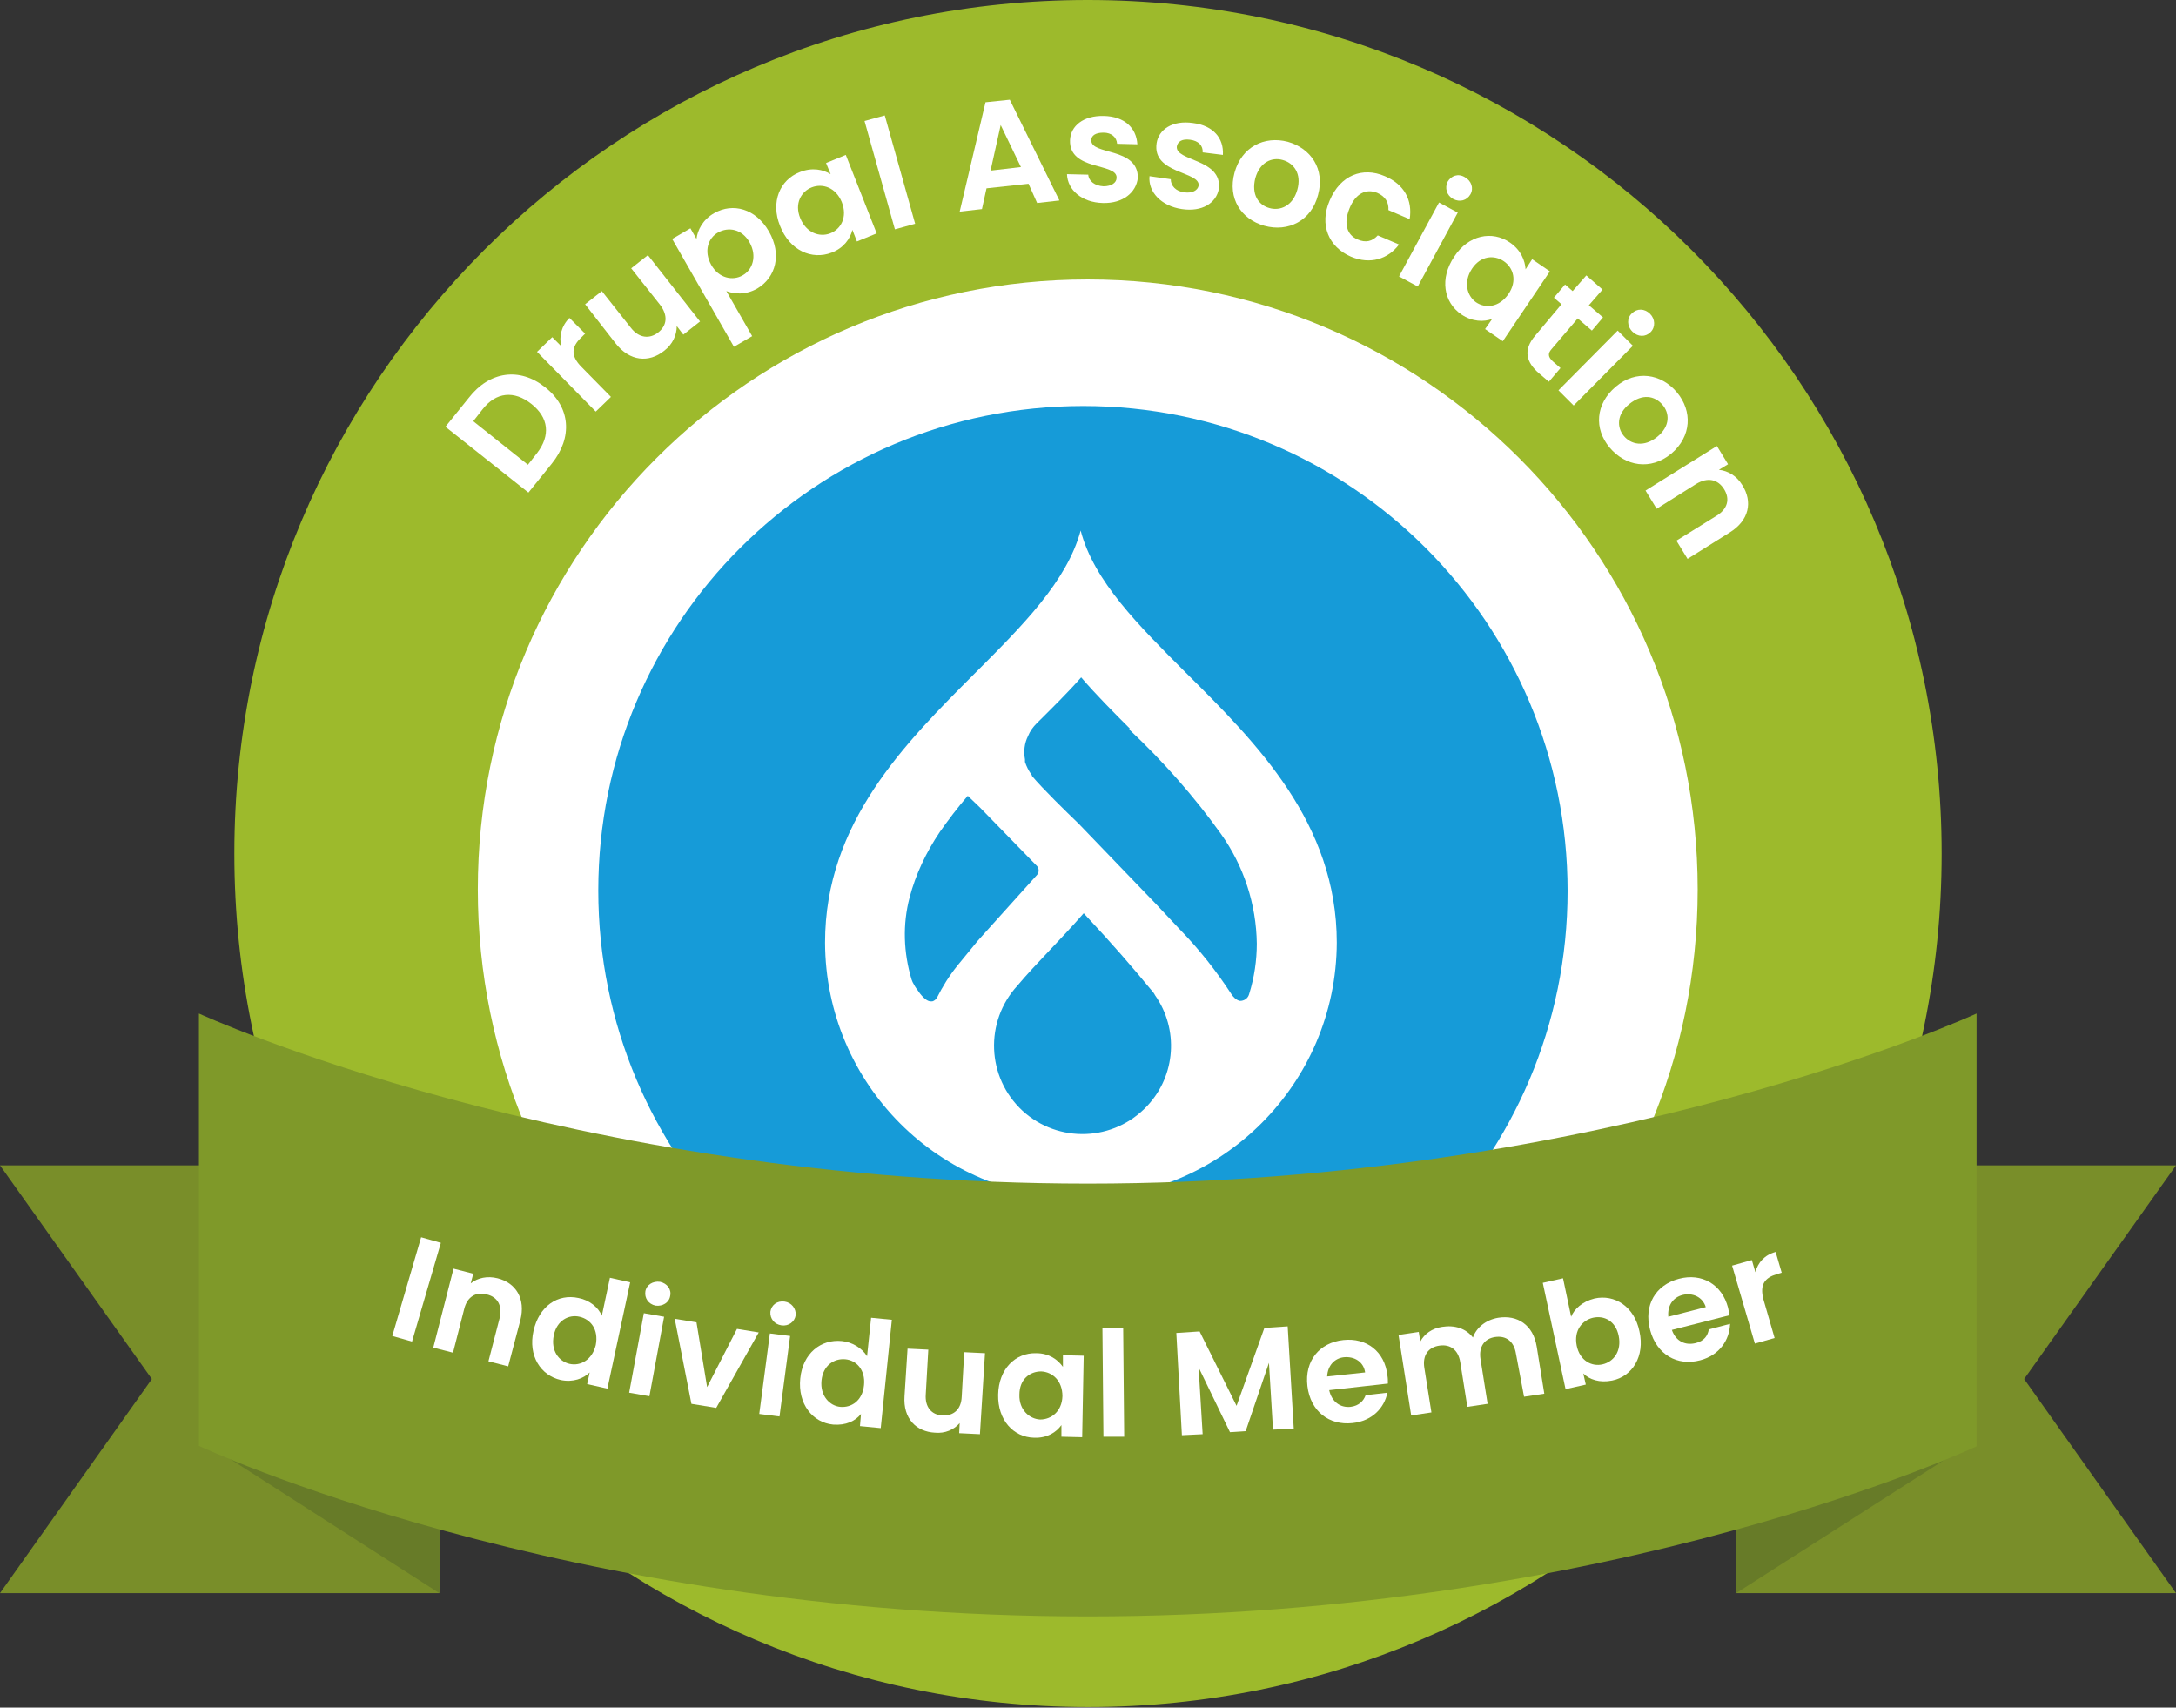 <?xml version="1.0" encoding="utf-8"?>
<!-- Generator: Adobe Illustrator 24.3.0, SVG Export Plug-In . SVG Version: 6.00 Build 0)  -->
<svg version="1.1" id="Layer_1" xmlns="http://www.w3.org/2000/svg" xmlns:xlink="http://www.w3.org/1999/xlink" x="0px" y="0px"
	 viewBox="0 0 429.9 337.3" style="enable-background:new 0 0 429.9 337.3;" xml:space="preserve">
<rect x="0" y="0" width="429.9" height="337.3" fill="#333333" stroke="none"/>
<style type="text/css">
	.st0{fill:#798E29;}
	.st1{fill:#677B28;}
	.st2{fill:#9DBA2C;}
	.st3{enable-background:new    ;}
	.st4{fill:#FFFFFF;}
	.st5{fill:#169BD8;}
	.st6{fill:#7F9929;}
</style>
<polygon class="st0" points="343,314.7 429.9,314.7 399.9,272.4 429.9,230.2 343,230.2 343,272.4 "/>
<polygon class="st1" points="343,314.7 389.9,284.7 389.9,210.2 343,210.2 343,252.4 "/>
<polygon class="st0" points="86.8,314.7 0,314.7 30,272.4 0,230.2 86.8,230.2 86.8,272.4 "/>
<polygon class="st1" points="86.8,314.7 40,284.7 40,210.2 86.8,210.2 "/>
<path class="st2" d="M383.6,168.6c0,93.1-75.5,168.6-168.6,168.6S46.3,261.8,46.3,168.6S121.8,0,214.9,0
	C308.1,0,383.6,75.5,383.6,168.6L383.6,168.6z"/>
<g class="st3">
	<path class="st4" d="M107.7,76.5c5,3.9,5.5,9.9,1.3,15.1l-4.6,5.7L88,84.3l4.6-5.7C96.7,73.3,102.7,72.5,107.7,76.5z M106.1,89.5
		c2.7-3.5,2.3-7-1.1-9.7s-7-2.4-9.7,1.1l-1.8,2.3l10.8,8.6L106.1,89.5z"/>
</g>
<g class="st3">
	<path class="st4" d="M120.7,78.4l-3,2.9l-11.6-11.8l3-2.9l1.8,1.8c-0.5-1.9,0-4,1.6-5.6l3.1,3.1l-0.8,0.8c-1.8,1.7-2.2,3.5,0.1,5.8
		L120.7,78.4z"/>
</g>
<g class="st3">
	<path class="st4" d="M138.3,63.5l-3.3,2.6l-1.3-1.7c0,1.8-0.8,3.6-2.5,4.9c-3,2.4-6.8,2.1-9.6-1.5l-6-7.7l3.3-2.6l5.7,7.2
		c1.6,2.1,3.7,2.3,5.4,1c1.8-1.4,2-3.4,0.4-5.5l-5.7-7.2l3.3-2.6L138.3,63.5z"/>
</g>
<g class="st3">
	<path class="st4" d="M141.1,42.1c3.7-2.1,8.2-0.9,10.8,3.6s1.4,9.1-2.3,11.3c-2.3,1.3-4.5,1.1-6.1,0.5l5.1,8.9l-3.6,2.1l-12.2-21.3
		l3.6-2.1l1.2,2.1C137.8,45.5,138.8,43.4,141.1,42.1z M141.9,45.9c-2,1.1-2.9,3.7-1.4,6.4s4.3,3.2,6.2,2.1c2-1.1,2.9-3.8,1.4-6.5
		C146.6,45.2,143.9,44.8,141.9,45.9z"/>
</g>
<g class="st3">
	<path class="st4" d="M158,34c2.5-1,4.6-0.5,6.1,0.4l-0.9-2.2l3.9-1.6l6.1,15.5l-3.9,1.6l-0.9-2.3c-0.4,1.7-1.7,3.6-4.1,4.5
		c-3.9,1.5-8.3-0.4-10.2-5.3C152.2,39.9,154.1,35.5,158,34z M160.4,37c-2.1,0.8-3.5,3.2-2.3,6.1c1.2,2.9,3.8,3.8,5.9,3
		c2.1-0.8,3.5-3.2,2.3-6.2C165.1,37,162.5,36.2,160.4,37z"/>
</g>
<g class="st3">
	<path class="st4" d="M170.8,23.9l4-1.1l6,21.4l-4,1.1L170.8,23.9z"/>
</g>
<g class="st3">
	<path class="st4" d="M203.2,36.3l-8.3,0.9l-0.9,4.1l-4.4,0.5l5.1-21.6l4.8-0.5l9.8,19.9l-4.4,0.5L203.2,36.3z M197.7,24.7l-2,9
		l6-0.7L197.7,24.7z"/>
</g>
<g class="st3">
	<path class="st4" d="M217.9,40.1c-4.2-0.1-7-2.6-7.1-5.7l4.2,0.1c0.1,1.3,1.3,2.2,3,2.3c1.6,0,2.6-0.7,2.6-1.7
		c0.1-3-9.4-1.3-9.2-7.4c0.1-2.8,2.6-4.9,6.7-4.8c4,0.1,6.4,2.3,6.6,5.6l-4-0.1c-0.1-1.3-1.1-2.2-2.7-2.2c-1.6,0-2.4,0.6-2.4,1.5
		c-0.1,3,9.2,1.3,9.2,7.4C224.5,38,221.9,40.2,217.9,40.1z"/>
</g>
<g class="st3">
	<path class="st4" d="M233.5,41.3c-4.1-0.6-6.7-3.4-6.4-6.5l4.2,0.6c0,1.3,1,2.4,2.7,2.6c1.6,0.2,2.6-0.4,2.8-1.3
		c0.4-2.9-9.2-2.3-8.3-8.4c0.4-2.7,3.1-4.6,7.2-4c4,0.5,6.1,3,5.9,6.3l-4-0.5c0.1-1.3-0.8-2.3-2.5-2.5c-1.5-0.2-2.4,0.3-2.6,1.3
		c-0.4,3,9,2.4,8.3,8.4C240.3,40.1,237.5,41.9,233.5,41.3z"/>
</g>
<g class="st3">
	<path class="st4" d="M249.8,44.6c-4.6-1.3-7.3-5.4-5.9-10.5c1.4-5.1,5.9-7.3,10.5-6.1c4.6,1.3,7.4,5.4,6,10.5
		C259.1,43.6,254.5,45.9,249.8,44.6z M250.8,41.1c2.1,0.6,4.6-0.4,5.5-3.6c0.9-3.2-0.7-5.3-2.9-5.9c-2.1-0.6-4.5,0.4-5.4,3.6
		C247.2,38.4,248.6,40.5,250.8,41.1z"/>
</g>
<g class="st3">
	<path class="st4" d="M273.6,34.8c3.8,1.6,5.5,4.7,4.9,8.5l-4.2-1.8c0.1-1.5-0.6-2.7-2.2-3.4c-2.2-0.9-4.3,0.1-5.5,3.1
		s-0.5,5.2,1.6,6.1c1.6,0.7,2.9,0.4,4-0.8l4.2,1.8c-2.2,2.9-5.7,4-9.5,2.4c-4.4-1.9-6.3-6.3-4.2-11.1
		C264.8,34.6,269.2,32.9,273.6,34.8z"/>
</g>
<g class="st3">
	<path class="st4" d="M284.3,40l3.7,2l-7.9,14.6l-3.7-2L284.3,40z M286,35.9c0.7-1.2,2.1-1.7,3.4-0.9c1.3,0.7,1.8,2.2,1.1,3.4
		c-0.7,1.2-2.1,1.6-3.4,0.9C285.8,38.6,285.4,37.1,286,35.9z"/>
</g>
<g class="st3">
	<path class="st4" d="M298.3,47.9c2.2,1.5,3,3.6,3.1,5.3l1.3-2l3.5,2.4l-9.3,13.8l-3.5-2.4l1.4-2c-1.6,0.6-3.9,0.6-6.1-0.9
		c-3.5-2.4-4.3-7.1-1.4-11.4C290.1,46.4,294.8,45.5,298.3,47.9z M297.1,51.6c-1.9-1.3-4.6-1.1-6.3,1.5s-1,5.3,0.8,6.6
		c1.9,1.3,4.6,1,6.4-1.6S299,52.9,297.1,51.6z"/>
</g>
<g class="st3">
	<path class="st4" d="M308.5,60.1l-1.5-1.3l2.2-2.6l1.5,1.3l2.7-3.1l3.2,2.8l-2.7,3.1l2.8,2.4l-2.2,2.6l-2.8-2.4l-5.2,6.1
		c-0.7,0.8-0.7,1.5,0.3,2.4l1.5,1.3l-2.3,2.7l-2-1.7c-2.4-2.1-3.2-4.5-0.7-7.4L308.5,60.1z"/>
</g>
<g class="st3">
	<path class="st4" d="M319.6,65.3l3,3l-11.7,11.8l-3-3L319.6,65.3z M322.4,61.9c1-1,2.5-1,3.6,0.1c1,1,1.1,2.6,0.1,3.6
		s-2.5,1-3.6-0.1S321.4,62.8,322.4,61.9z"/>
</g>
<g class="st3">
	<path class="st4" d="M318,88.4c-3.1-3.7-2.8-8.6,1.2-12s9-2.6,12.1,1.1s2.9,8.7-1.1,12.1C326.1,93,321.1,92.1,318,88.4z
		 M320.8,86.1c1.4,1.7,4,2.3,6.6,0.2c2.6-2.1,2.5-4.7,1-6.4s-3.9-2.2-6.5-0.1C319.4,81.8,319.4,84.4,320.8,86.1z"/>
</g>
<g class="st3">
	<path class="st4" d="M339.1,101.9c2.3-1.4,2.7-3.4,1.5-5.3s-3.2-2.4-5.5-1l-7.8,4.9l-2.2-3.6l14.1-8.8l2.2,3.6l-1.8,1.1
		c1.8,0.2,3.5,1.2,4.6,3c2.1,3.3,1.4,7-2.5,9.4l-8.3,5.2l-2.2-3.6L339.1,101.9z"/>
</g>
<path class="st4" d="M214.9,283.5c-59.6,0-107.8-48.3-107.8-107.9S155.4,67.8,215,67.8s107.8,48.3,107.8,107.9l0,0
	C322.7,235.2,274.5,283.4,214.9,283.5z"/>
<path class="st4" d="M214.9,80.4c52.6,0,95.2,42.6,95.2,95.2s-42.6,95.2-95.2,95.2s-95.2-42.6-95.2-95.2l0,0
	C119.8,123.1,162.4,80.5,214.9,80.4L214.9,80.4 M214.9,55.2c-66.5,0-120.5,53.9-120.5,120.5s53.9,120.5,120.5,120.5
	c66.5,0,120.5-53.9,120.5-120.5S281.5,55.2,214.9,55.2z"/>
<path class="st5" d="M223.2,143.9c-3.2-3.2-6.6-6.6-9.6-10.1c-2.8,3.2-5.8,6.1-8.8,9.1c-0.7,0.7-1.3,1.5-1.7,2.5
	c-0.7,1.4-0.9,3-0.6,4.6v0.5c0.3,0.9,0.7,1.7,1.2,2.4c0.1,0.1,0.2,0.3,0.2,0.4c2,2.4,6.6,6.9,9.2,9.4l15.4,16l4.6,4.9
	c3.8,3.9,7.2,8.2,10.2,12.8l0,0c0.4,0.6,0.9,1.1,1.6,1.3h0.3c0.8-0.1,1.4-0.6,1.6-1.4l0,0c1-3.2,1.5-6.6,1.5-9.9
	c-0.1-7.8-2.6-15.4-7.1-21.7c-5.3-7.4-11.4-14.3-18.1-20.6L223.2,143.9z"/>
<path class="st5" d="M227.4,195.5c-3.8-4.6-7.5-8.9-13.3-15.1c-4.9,5.6-9.4,9.9-13.1,14.3c-6.5,7.1-6.1,18.1,1,24.7
	c7.1,6.5,18.1,6.1,24.7-1c5.6-6,6.2-15.1,1.5-21.8C228,196.2,227.7,195.8,227.4,195.5z"/>
<path class="st5" d="M204.9,172.8c0.4-0.5,0.4-1.2,0-1.7l-11.3-11.6l-2.4-2.3c-2,2.3-3.8,4.7-5.5,7.1c-2.7,4-4.8,8.4-6,13l0,0
	c-1.4,5.3-1.2,10.9,0.4,16.2l0.2,0.5c0.3,0.6,0.6,1.1,1,1.6l0,0c0,0,1.3,2.1,2.5,2.2h0.4c0.4-0.1,0.7-0.4,0.9-0.7
	c1.1-2.2,2.4-4.3,4-6.3l4.1-5l0,0L204.9,172.8z"/>
<path class="st5" d="M214,80.2c-52.9,0-95.8,42.8-95.8,95.7s42.8,95.8,95.7,95.8s95.8-42.8,95.8-95.7l0,0l0,0
	C309.7,123.1,266.9,80.2,214,80.2z M213.5,236.7c-27.9,0-50.4-22.6-50.5-50.5c0-23.7,15.8-39.4,29.7-53.3
	c9.3-9.3,18.1-18.1,20.8-28.1c2.6,10,11.5,18.8,20.8,28.1c14,13.9,29.8,29.7,29.8,53.3C264,214.1,241.3,236.7,213.5,236.7
	L213.5,236.7z"/>
<path class="st6" d="M39.3,200.2c0,0,72.9,33.6,175.6,33.6s175.6-33.6,175.6-33.6v85.5c0,0-71.5,33.6-175.6,33.6
	S39.3,285.6,39.3,285.6V200.2z"/>
<g class="st3">
	<path class="st4" d="M83.2,244.4l3.9,1.1L81.4,265l-3.9-1.1L83.2,244.4z"/>
</g>
<g class="st3">
	<path class="st4" d="M98.7,260.4c0.6-2.5-0.4-4.2-2.5-4.7c-2.1-0.6-3.9,0.4-4.5,2.9l-2.2,8.6l-3.9-1l4-15.6l3.9,1l-0.5,1.9
		c1.4-1.1,3.3-1.5,5.3-1c3.6,0.9,5.6,4,4.5,8.3l-2.4,9.1l-3.9-1L98.7,260.4z"/>
</g>
<g class="st3">
	<path class="st4" d="M114.3,256.4c2.1,0.4,3.9,1.8,4.6,3.5l1.6-7.5l4,0.9l-4.5,21l-4-0.9l0.5-2.3c-1.2,1.2-3.3,2-5.7,1.5
		c-4-0.9-6.5-4.8-5.4-9.7S110.2,255.5,114.3,256.4z M114.5,260.1c-2.1-0.5-4.5,0.7-5.1,3.7s1,5.1,3.1,5.6c2.2,0.5,4.5-0.8,5.2-3.7
		C118.3,262.6,116.7,260.6,114.5,260.1z"/>
</g>
<g class="st3">
	<path class="st4" d="M127.2,259.4l4,0.7l-2.9,15.7l-4-0.7L127.2,259.4z M127.5,255.1c0.2-1.3,1.5-2.1,2.9-1.9
		c1.4,0.3,2.3,1.5,2,2.8c-0.2,1.3-1.5,2.1-2.9,1.9C128.1,257.6,127.3,256.4,127.5,255.1z"/>
</g>
<g class="st3">
	<path class="st4" d="M137.6,261.2l2.1,12.8l5.9-11.5l4.3,0.7l-8.4,14.9l-4.9-0.8l-3.3-16.8L137.6,261.2z"/>
</g>
<g class="st3">
	<path class="st4" d="M152.1,263.4l4,0.5l-2.1,15.9l-4-0.5L152.1,263.4z M152.2,259.1c0.2-1.3,1.3-2.2,2.8-2
		c1.4,0.2,2.3,1.4,2.2,2.7c-0.2,1.3-1.4,2.2-2.8,2C153,261.6,152.1,260.5,152.2,259.1z"/>
</g>
<g class="st3">
	<path class="st4" d="M166.3,264.9c2.1,0.2,4,1.4,5,3l0.8-7.6l4.1,0.4l-2.2,21.4l-4.1-0.4l0.2-2.4c-1.1,1.4-3,2.3-5.5,2.1
		c-4.1-0.4-7-4.1-6.5-9.1S162.2,264.5,166.3,264.9z M167,268.5c-2.2-0.2-4.4,1.2-4.7,4.2s1.6,5,3.7,5.2c2.2,0.2,4.4-1.2,4.7-4.3
		C171,270.6,169.2,268.7,167,268.5z"/>
</g>
<g class="st3">
	<path class="st4" d="M193.6,283.3l-4.1-0.2l0.1-2c-1.1,1.3-2.9,2.1-4.9,1.9c-3.7-0.2-6.3-2.8-6-7.2l0.6-9.4l4.1,0.2l-0.5,8.8
		c-0.2,2.6,1.2,4.1,3.3,4.2c2.2,0.1,3.7-1.2,3.8-3.7l0.5-8.8l4.1,0.2L193.6,283.3z"/>
</g>
<g class="st3">
	<path class="st4" d="M204.7,267.3c2.6,0,4.3,1.3,5.3,2.7v-2.3l4.1,0.1l-0.3,16.1l-4.1-0.1v-2.3c-1,1.4-2.8,2.6-5.4,2.5
		c-4.1-0.1-7.2-3.5-7.1-8.5C197.3,270.4,200.6,267.2,204.7,267.3z M205.7,270.9c-2.2,0-4.3,1.5-4.3,4.6c-0.1,3,2,4.8,4.1,4.9
		c2.2,0,4.3-1.6,4.4-4.6C209.9,272.7,207.9,271,205.7,270.9z"/>
</g>
<g class="st3">
	<path class="st4" d="M217.8,262.3h4.1l0.2,21.5H218L217.8,262.3z"/>
</g>
<g class="st3">
	<path class="st4" d="M232.4,263.3l4.6-0.3l7.3,14.7l5.5-15.4l4.6-0.3l1.2,20.2l-4.1,0.2l-0.8-13.2l-4.6,13.5l-3.1,0.2l-6.2-12.8
		l0.8,13.2l-4.1,0.2L232.4,263.3z"/>
</g>
<g class="st3">
	<path class="st4" d="M267.2,281.1c-4.6,0.5-8.3-2.3-8.9-7.3s2.4-8.6,7.1-9.1c4.6-0.5,8.2,2.3,8.7,7c0.1,0.5,0.1,1,0.1,1.6
		l-11.6,1.3c0.5,2.3,2.2,3.5,4.2,3.3c1.7-0.2,2.6-1.2,3-2.3l4.3-0.5C273.5,278.1,271.1,280.7,267.2,281.1z M262.2,271.9l7.5-0.8
		c-0.3-2.1-2.1-3.2-4.2-3C263.7,268.3,262.3,269.7,262.2,271.9z"/>
</g>
<g class="st3">
	<path class="st4" d="M299.5,267.4c-0.4-2.5-2-3.6-4.1-3.3c-2.1,0.3-3.3,1.9-2.9,4.4l1.4,8.8l-4,0.6l-1.4-8.8
		c-0.4-2.5-2-3.6-4.1-3.3c-2.2,0.3-3.4,1.9-3,4.4l1.4,8.8l-4,0.6l-2.5-15.9l4-0.6l0.3,1.9c0.8-1.5,2.3-2.6,4.3-2.9
		c2.5-0.4,4.7,0.3,6.1,2.1c0.7-2,2.6-3.5,5-3.9c3.8-0.6,6.9,1.4,7.6,5.7l1.5,9.3l-4,0.6L299.5,267.4z"/>
</g>
<g class="st3">
	<path class="st4" d="M315,256.5c4-0.9,7.9,1.6,8.9,6.5c1.1,4.9-1.4,8.9-5.4,9.7c-2.5,0.5-4.5-0.2-5.7-1.4l0.5,2.2l-4,0.9l-4.5-21
		l4-0.9l1.6,7.6C311,258.6,312.6,257.1,315,256.5z M314.7,260.3c-2.1,0.5-3.8,2.5-3.2,5.5c0.6,3,3,4.2,5.1,3.7
		c2.2-0.5,3.8-2.6,3.2-5.6S316.9,259.8,314.7,260.3z"/>
</g>
<g class="st3">
	<path class="st4" d="M335.9,268.7c-4.5,1.2-8.6-1.1-9.9-6s1.1-8.9,5.7-10.1c4.5-1.2,8.5,1.1,9.7,5.7c0.1,0.5,0.2,1,0.3,1.5
		l-11.4,2.9c0.8,2.3,2.7,3.1,4.7,2.6c1.7-0.4,2.4-1.5,2.6-2.7l4.2-1.1C341.7,264.7,339.7,267.7,335.9,268.7z M329.6,260.1l7.4-1.9
		c-0.6-2-2.6-2.9-4.6-2.4C330.5,256.3,329.4,257.9,329.6,260.1z"/>
</g>
<g class="st3">
	<path class="st4" d="M350.6,264.3l-3.9,1.1l-4.5-15.4l3.9-1.1l0.7,2.4c0.5-1.9,1.8-3.4,4-4l1.2,4.1l-1,0.3c-2.3,0.7-3.4,2-2.6,5
		L350.6,264.3z"/>
</g>
</svg>
